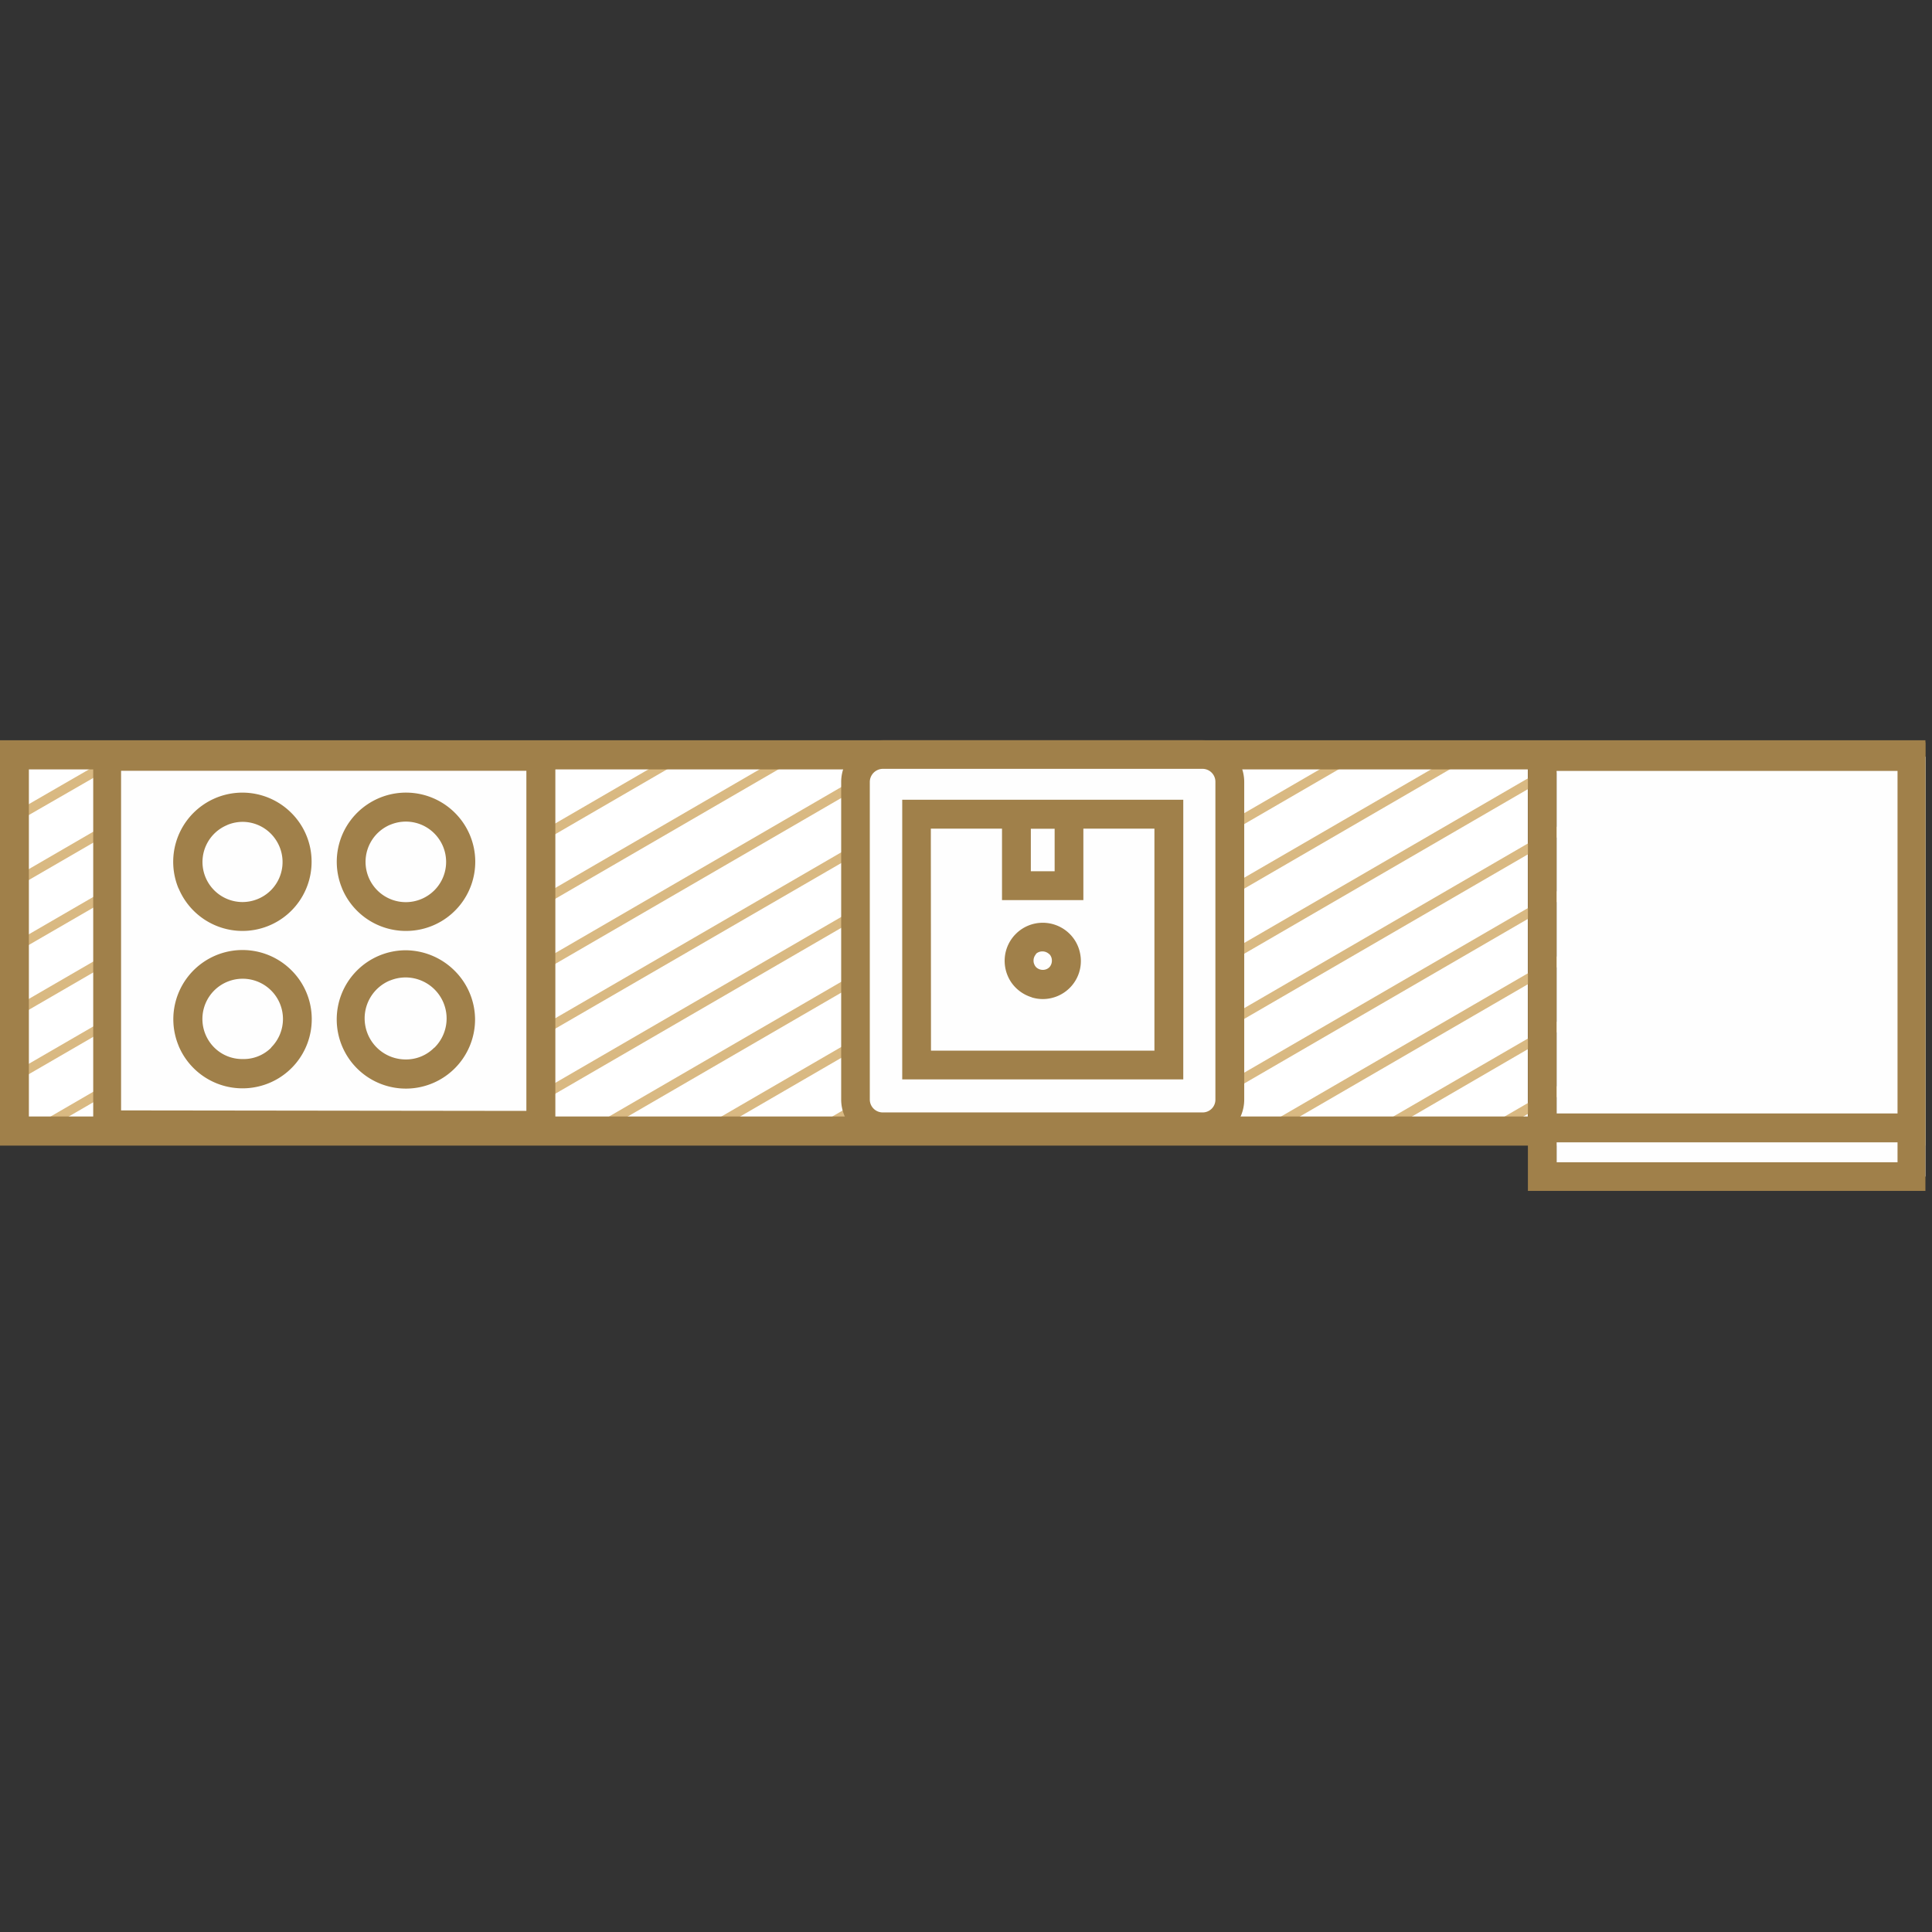 <svg xmlns="http://www.w3.org/2000/svg" width="100" height="100" viewBox="0 0 100 100"><rect x="0" y="0" width="100" height="100" fill="#333333" stroke="none"/><path fill="none" d="M0 0h100v100H0z"/><path d="M0 37h100v26.316H0z" fill="none"/><path d="M0 58.68V39.43h79.079v19.25z" fill="#fff"/><path d="M93.346 39.287l-33.2 19.263h-.966l33.2-19.263zm6.094 16.628l-4.541 2.622h-.939l5.48-3.174zm0-3.357L89.117 58.55h-.953l11.276-6.552zm0-3.343l-16.077 9.342h-.966L99.44 48.67zm0-3.37L77.54 58.55h-.968L99.44 45.279zm0-3.37L71.775 58.55h-.966l28.71-16.64zm-.263-3.187L65.969 58.55h-.972l33.2-19.263zm-69.539 0L.97 55.902v-.538l27.743-16.077zm34.75 0L31.181 58.55h-.966l33.2-19.263zm23.2 0L54.381 58.55h-.951l33.182-19.263zm-5.82 0L48.574 58.55h-.966l33.2-19.263zm-5.807 0l-33.2 19.262h-.992l33.227-19.263zm-5.755 0L36.999 58.55h-.969l33.2-19.263zm-11.6 0L25.399 58.55h-.969l33.2-19.263zm-5.768 0L19.578 58.55h-.913l33.2-19.263zm-5.82 0L13.812 58.55h-.954l33.184-19.263zm-5.807 0L8.004 58.55h-.952l33.184-19.263zm-5.768 0L2.249 58.55h-.937l33.171-19.263zm-11.562 0L.97 52.57v-.564l21.936-12.719zm-5.768 0L.97 49.213v-.551l16.168-9.375zm-5.82 0L.983 45.844v-.564l10.347-6.006zm-5.768 0L.97 42.487v-.564l4.541-2.622z" fill="#d9b982"/><path d="M0 59.296v-20.98h99.659v20.98zm1.495-1.507h96.852V39.824H1.495z" fill="#a0804a"/><path d="M27.998 39.142v19.079H5.574V39.142z" fill="#fefefe"/><path d="M28.745 39.142v19.832H4.825V38.395h23.92zm-1.5 18.358V39.895H6.267v17.579z" fill="#a0804a"/><path d="M17.429 52.793a3.579 3.579 0 013.553-3.607 3.615 3.615 0 012.543 1.053 3.575 3.575 0 011.064 2.5 3.583 3.583 0 01-3.553 3.607h-.028a3.58 3.58 0 01-3.579-3.553zm2.763-2.046a2.12 2.12 0 00-1.279 2.368 2.123 2.123 0 002.072 1.722 2.048 2.048 0 001.481-.6l.025-.015a2.123 2.123 0 00.271-2.68 2.128 2.128 0 00-1.769-.95 2.119 2.119 0 00-.8.158zM9.246 54.131a3.583 3.583 0 011.315-4.353 3.581 3.581 0 014.522.442 3.553 3.553 0 011.053 2.517 3.573 3.573 0 01-2.873 3.524 3.573 3.573 0 01-.71.071 3.584 3.584 0 01-3.309-2.2zm4.789.1v-.014a2.081 2.081 0 00.611-1.474 2.081 2.081 0 00-.611-1.474 2.087 2.087 0 00-2.949 0 2.086 2.086 0 000 2.947 2.044 2.044 0 001.469.6 2.018 2.018 0 001.48-.586zm3.672-8.247a3.576 3.576 0 011.316-4.353 3.582 3.582 0 014.524.442 3.571 3.571 0 011.052 2.517 3.581 3.581 0 01-2.872 3.524 3.615 3.615 0 01-.711.071 3.579 3.579 0 01-3.311-2.2zm2.5-3.3a2.085 2.085 0 00-1.246 2.333 2.083 2.083 0 002.044 1.678 2.089 2.089 0 001.482-.617 2.08 2.08 0 00.247-2.631 2.08 2.08 0 00-1.729-.921 2.081 2.081 0 00-.8.161zm-10.967 3.3a3.582 3.582 0 011.315-4.353 3.58 3.58 0 014.521.442 3.557 3.557 0 011.052 2.517 3.575 3.575 0 01-2.871 3.524 3.587 3.587 0 01-.711.071 3.586 3.586 0 01-3.3-2.2zm2.517-3.278a2.069 2.069 0 00-1.237 2.313 2.076 2.076 0 002.027 1.671 2.092 2.092 0 001.482-.617 2.072 2.072 0 00.242-2.613 2.067 2.067 0 00-1.71-.921 2.082 2.082 0 00-.8.162z" fill="#a0804a"/><path d="M99.659 39.168v21.729H80.567V39.168z" fill="#fefefe"/><path d="M99.659 39.168v22.473H79.084v-23.22h20.575zM80.566 57.632h17.65V39.903h-17.65zm17.65 1.495h-17.65v1.032h17.65z" fill="#a0804a"/><path d="M62.248 58.314H45.686a1.429 1.429 0 01-1.416-1.4v-16.45a1.429 1.429 0 011.416-1.4h16.562a1.4 1.4 0 011.4 1.4v16.447a1.4 1.4 0 01-1.4 1.4" fill="#fefefe"/><path d="M62.251 59.061H45.689a2.15 2.15 0 01-2.15-2.15V40.463a2.163 2.163 0 012.15-2.147h16.562a2.163 2.163 0 012.15 2.15v16.45a2.15 2.15 0 01-2.15 2.145zm-16.562-1.482h16.562a.658.658 0 00.658-.668V40.463a.668.668 0 00-.658-.668H45.689a.682.682 0 00-.668.668v16.448a.668.668 0 00.668.668z" fill="#a0804a"/><path d="M60.499 55.869h-13.8V41.395h14.547v14.474zm-12.311-1.487h11.565V42.89h-3.678v3.7h-4.211v-3.7H48.18zm5.168-9.286h1.232v-2.201h-1.232zm.042 6.522a1.993 1.993 0 01-1.067-.789 1.992 1.992 0 01-.321-1.291 1.969 1.969 0 01.57-1.2 1.969 1.969 0 011.393-.576 1.973 1.973 0 011.253.449 1.954 1.954 0 01.68 1.14 1.961 1.961 0 01-.191 1.316 1.971 1.971 0 01-.984.893 1.977 1.977 0 01-.757.151 1.959 1.959 0 01-.58-.089zm.231-2.237a.5.5 0 00-.133.341.459.459 0 00.036.184.464.464 0 00.1.158.484.484 0 00.157.1.488.488 0 00.185.036.471.471 0 00.336-.131.465.465 0 00.1-.158.476.476 0 00.035-.184.47.47 0 00-.131-.341l-.018-.009a.5.5 0 00-.338-.132h-.012a.485.485 0 00-.33.131z" fill="#a0804a"/></svg>